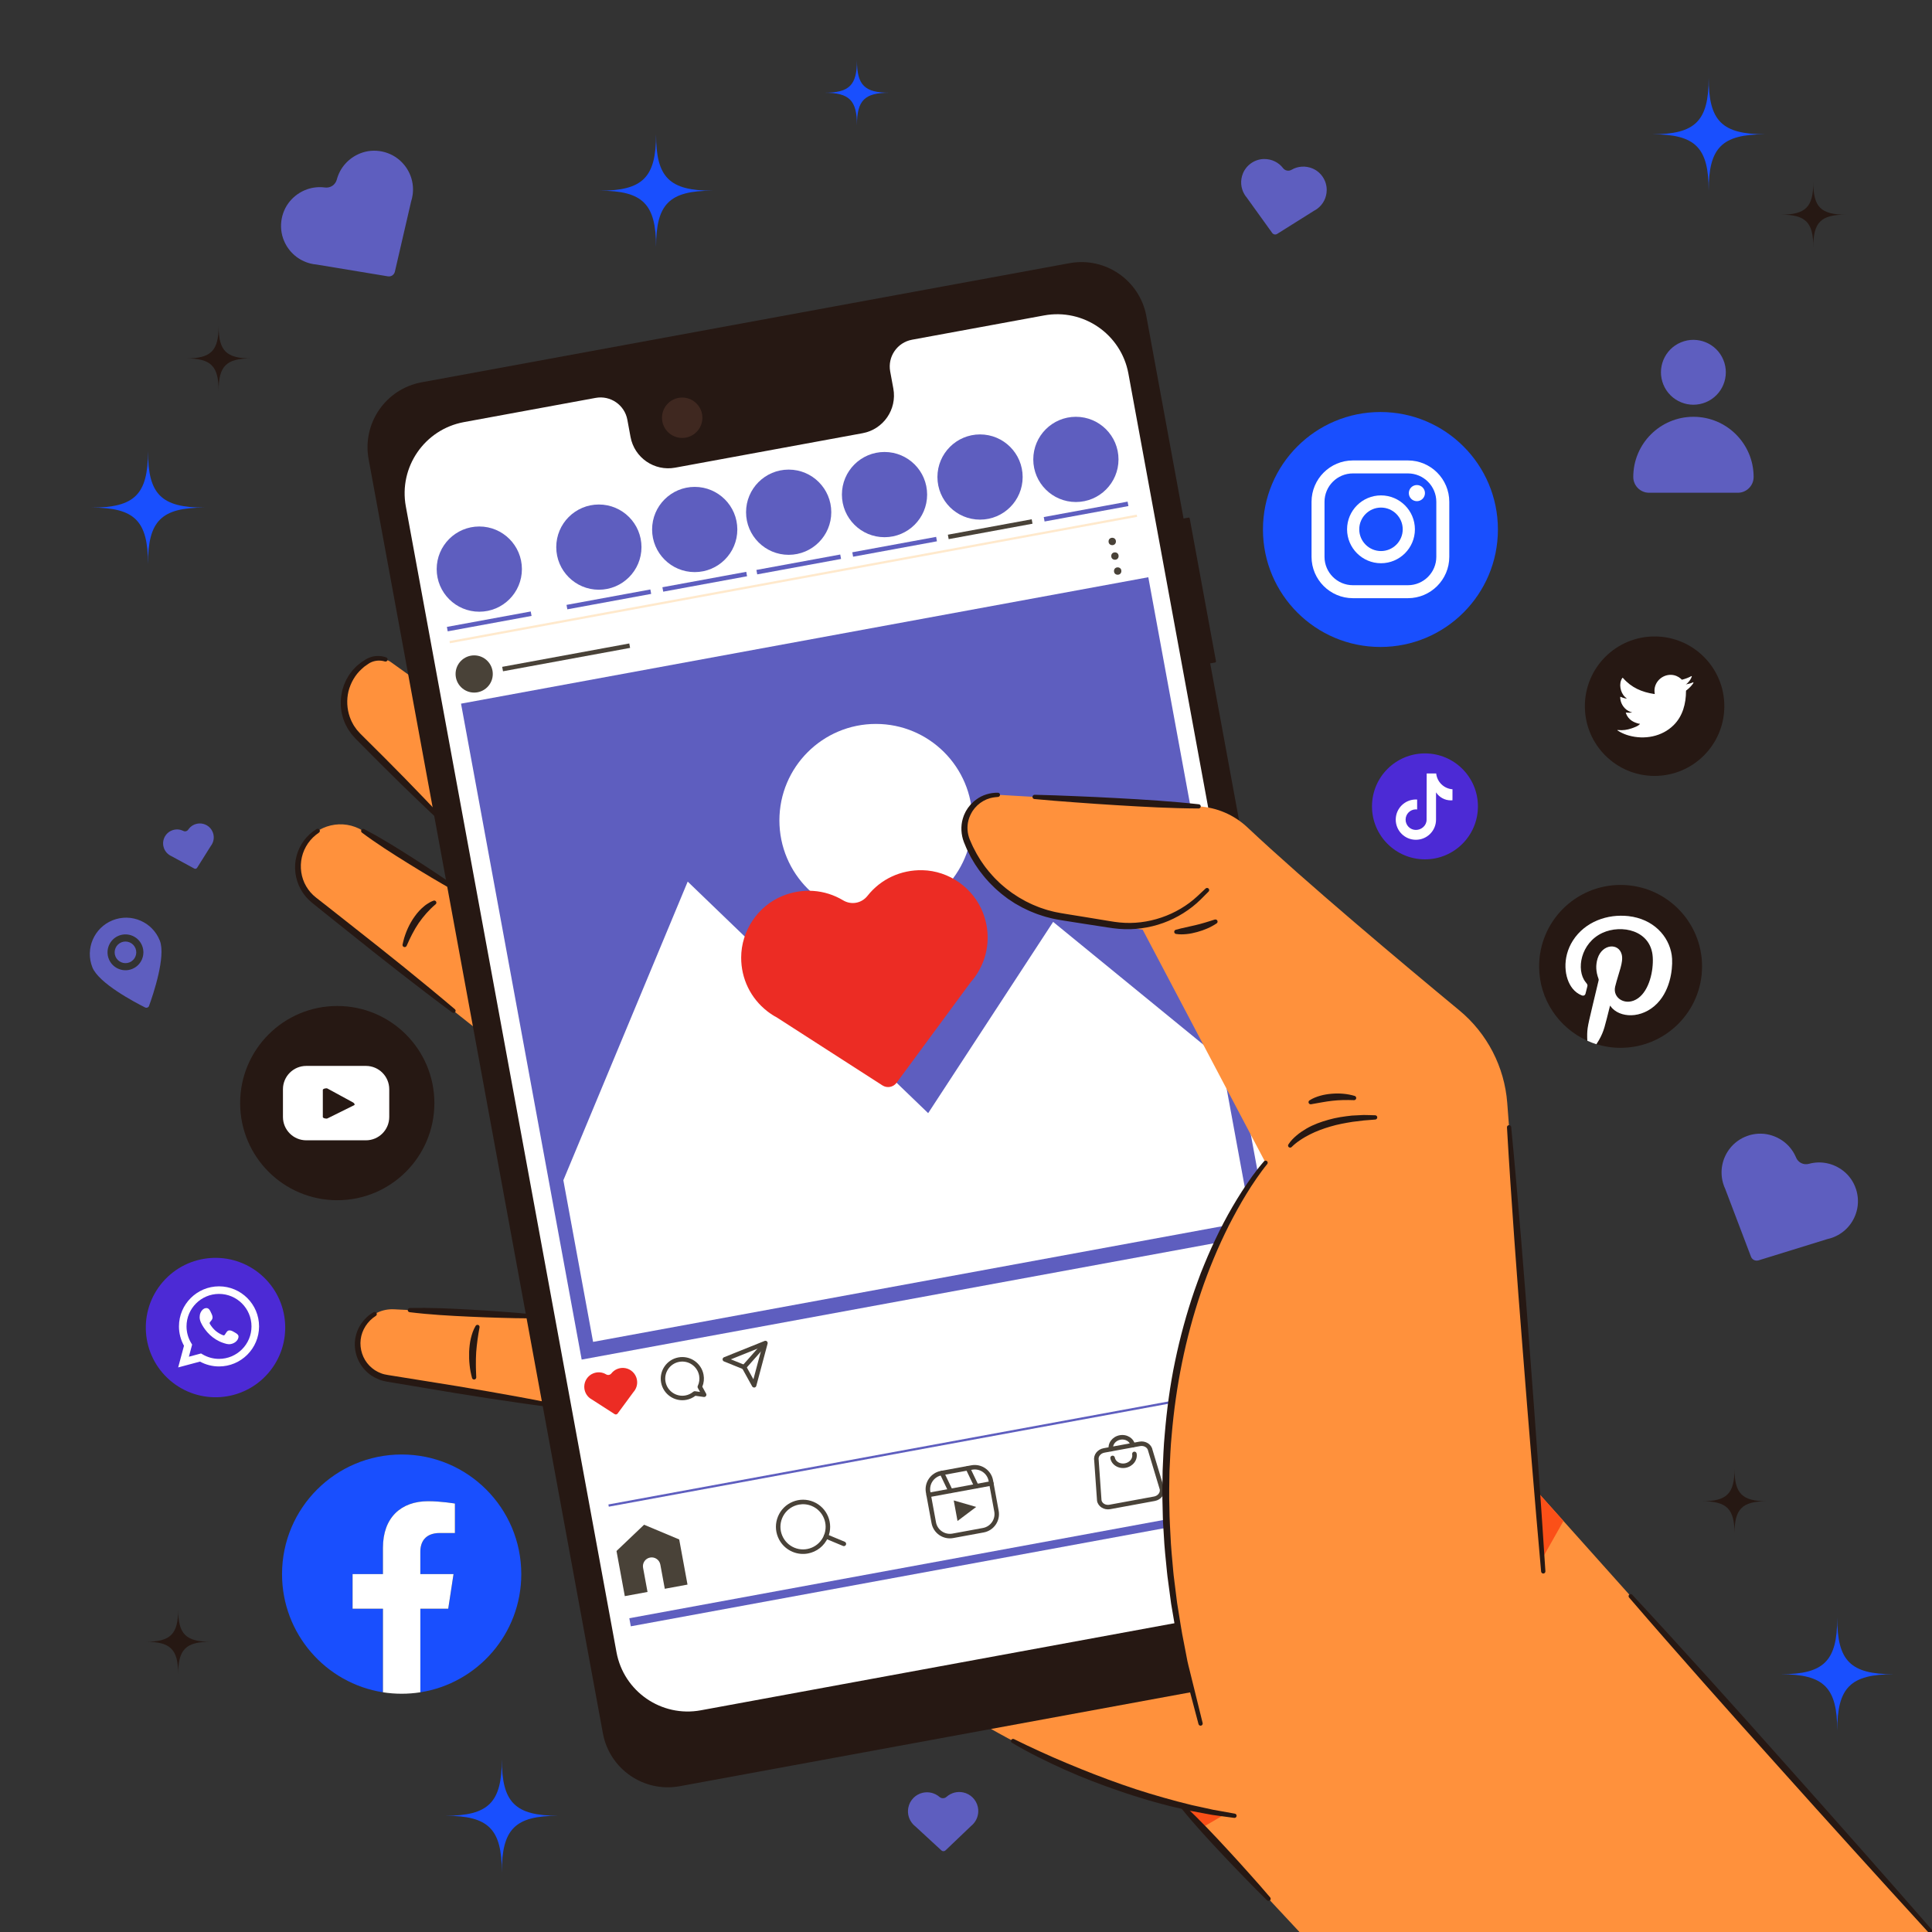 <?xml version="1.0" encoding="utf-8"?>
<!-- Generator: Adobe Illustrator 27.3.1, SVG Export Plug-In . SVG Version: 6.00 Build 0)  -->
<svg version="1.1" id="Layer_1" xmlns="http://www.w3.org/2000/svg" xmlns:xlink="http://www.w3.org/1999/xlink" x="0px" y="0px"
	 viewBox="0 0 1080 1080" style="enable-background:new 0 0 1080 1080;" xml:space="preserve">
<rect x="0" y="0" width="1080" height="1080" fill="#333333" stroke="none"/>
<style type="text/css">
	.st0{fill:#FF913C;}
	.st1{fill:#261813;}
	.st2{fill:#3F2820;}
	.st3{fill:#FFFFFF;}
	.st4{fill:#5E5EBF;}
	.st5{fill:#494238;}
	.st6{fill:#FFE9CC;}
	.st7{fill:#EC2C24;}
	.st8{fill:#FB5018;}
	.st9{fill:#194FFE;}
	.st10{fill:#4C2AD5;}
	.st11{fill-rule:evenodd;clip-rule:evenodd;fill:#FFFFFF;}
</style>
<path class="st0" d="M661.27,1010.11c0,0-175.33-37.91-255.88-193.09l-63.97-26.06L216.2,770.44c-7.44-1.22-13.5-6.64-15.55-13.9
	l0,0c-3.59-12.78,6.41-25.31,19.67-24.64l136.5,6.92l40.51,8.1c4.3,0.86,8.75-0.46,11.9-3.52l8.3-8.09
	c5.36-5.22,5.36-13.83,0.01-19.06L302.32,603.78L175.53,503.19c-9.44-7.49-11.78-20.86-5.45-31.11l0,0
	c6.94-11.23,21.7-14.66,32.87-7.63l134.91,84.84L200.08,411.5c-12.38-12.38-9.67-33.12,5.47-41.91l0,0
	c4.11-2.39,9.23-2.14,13.09,0.62L404.2,503.09l114.91,113.72l14.22-11.85l-154-208.49L282.6,279.8c-9.61-11.59-6.75-29,6.06-36.91
	l0,0c9.48-5.85,21.69-4.67,29.87,2.9l130.7,121.05L609.14,563.5l75.6,43.38l67.74,44.28L661.27,1010.11z"/>
<g>
	<path class="st1" d="M246.36,459.45c-7.7-7.12-15.24-14.41-22.75-21.72c-7.5-7.32-14.89-14.75-22.27-22.2l-2.77-2.81l-1.39-1.58
		l-0.69-0.79c-0.22-0.27-0.41-0.57-0.61-0.86l-1.2-1.73c-0.39-0.58-0.68-1.23-1.02-1.84c-0.72-1.21-1.17-2.55-1.68-3.86
		c-0.29-0.64-0.39-1.35-0.59-2.02c-0.16-0.68-0.4-1.35-0.48-2.05c-0.18-1.39-0.44-2.77-0.41-4.18c-0.15-2.8,0.29-5.59,0.95-8.29
		c0.43-1.33,0.78-2.68,1.4-3.93c0.3-0.63,0.54-1.29,0.88-1.89l1.05-1.8c0.33-0.62,0.76-1.16,1.18-1.72
		c0.42-0.55,0.82-1.12,1.27-1.65l1.45-1.5l0.73-0.74l0.8-0.66l1.61-1.31c0.56-0.41,1.16-0.75,1.73-1.13c0.6-0.36,1.12-0.76,1.8-1.08
		c0.66-0.32,1.33-0.61,2.03-0.82c2.79-0.88,5.84-0.78,8.54,0.22c0.62,0.23,0.93,0.92,0.7,1.54c-0.22,0.6-0.88,0.91-1.48,0.72
		c-2.26-0.71-4.71-0.64-6.9,0.13c-0.55,0.19-1.07,0.44-1.58,0.71c-0.5,0.25-1.02,0.67-1.52,1.01c-0.5,0.36-1.03,0.69-1.52,1.07
		l-1.39,1.23c-3.69,3.3-6.2,7.76-7.42,12.49c-1.15,4.76-0.88,9.84,0.73,14.42c0.46,1.13,0.85,2.28,1.48,3.33
		c0.3,0.53,0.55,1.09,0.89,1.59l1.05,1.49c0.18,0.25,0.34,0.51,0.53,0.74l0.61,0.68l1.22,1.36l2.77,2.77
		c7.45,7.38,14.88,14.77,22.2,22.27c7.31,7.51,14.6,15.04,21.72,22.75c0.44,0.48,0.41,1.22-0.07,1.66
		C247.5,459.87,246.81,459.86,246.36,459.45z"/>
</g>
<g>
	<path class="st1" d="M229.09,731.17c11.27-0.23,22.5,0.28,33.73,0.91c5.61,0.31,11.22,0.67,16.83,1.09
		c5.61,0.39,11.21,0.85,16.82,1.4c0.66,0.06,1.14,0.65,1.07,1.31c-0.06,0.62-0.59,1.08-1.19,1.08c-5.63-0.02-11.25-0.13-16.87-0.31
		c-5.62-0.15-11.24-0.36-16.86-0.62c-11.23-0.51-22.46-1.13-33.65-2.51c-0.65-0.08-1.11-0.67-1.03-1.31
		C228.02,731.62,228.52,731.18,229.09,731.17z"/>
</g>
<g>
	<path class="st1" d="M306.79,786.47c-11.54-1.47-23.03-3.18-34.53-4.92c-11.49-1.75-22.96-3.66-34.42-5.59l-17.2-2.88l-4.3-0.72
		c-1.48-0.27-3.1-0.63-4.56-1.23c-1.48-0.59-2.89-1.33-4.21-2.21c-1.31-0.9-2.51-1.94-3.59-3.1c-4.33-4.64-6.4-11.24-5.39-17.46
		c0.97-6.21,4.87-11.82,10.27-14.83c0.58-0.32,1.3-0.12,1.63,0.46c0.31,0.56,0.12,1.26-0.41,1.6c-4.62,2.91-7.83,7.88-8.46,13.2
		c-0.65,5.31,1.17,10.86,4.89,14.64c0.93,0.94,1.95,1.79,3.05,2.52c1.11,0.71,2.3,1.3,3.53,1.76c1.25,0.48,2.48,0.73,3.86,0.95
		l4.3,0.69l17.21,2.76c11.48,1.83,22.95,3.68,34.4,5.69c11.45,2.02,22.89,4.06,34.29,6.35c0.64,0.13,1.05,0.75,0.92,1.39
		C307.97,786.14,307.39,786.55,306.79,786.47z"/>
</g>
<g>
	<path class="st1" d="M203.58,463.46c9.05,4.74,17.7,10.11,26.28,15.58c8.59,5.47,17.1,11.06,25.44,16.92
		c0.54,0.38,0.67,1.13,0.29,1.67c-0.36,0.51-1.04,0.65-1.56,0.36c-8.9-4.98-17.62-10.23-26.27-15.6
		c-8.65-5.37-17.24-10.83-25.43-16.94c-0.52-0.39-0.63-1.13-0.24-1.65C202.44,463.32,203.08,463.19,203.58,463.46z"/>
</g>
<g>
	<path class="st1" d="M252.81,566c-9.72-7.18-19.29-14.56-28.84-21.96c-9.54-7.41-18.99-14.94-28.42-22.48l-14.16-11.31
		c-2.36-1.88-4.71-3.77-7.06-5.68c-2.52-2.05-4.65-4.59-6.21-7.43c-3.14-5.67-4.04-12.53-2.33-18.75
		c1.65-6.21,5.73-11.72,11.21-14.96c0.57-0.34,1.3-0.15,1.64,0.42c0.33,0.55,0.16,1.26-0.37,1.61c-2.39,1.59-4.46,3.62-6.09,5.95
		c-1.61,2.35-2.8,4.97-3.43,7.73c-1.28,5.5-0.44,11.45,2.4,16.29c1.4,2.42,3.27,4.56,5.47,6.28l7.13,5.58l14.23,11.22
		c9.49,7.47,18.97,14.96,28.36,22.56c9.38,7.62,18.73,15.26,27.94,23.09c0.5,0.42,0.56,1.16,0.13,1.66
		C254.01,566.29,253.31,566.36,252.81,566z"/>
</g>
<g>
	<path class="st1" d="M243.39,505.59c-1.7,1.43-3.43,3.13-4.97,4.86c-1.55,1.76-3.02,3.59-4.36,5.54c-1.32,1.96-2.54,4.01-3.63,6.14
		c-0.59,1.05-1.04,2.16-1.6,3.23c-0.49,1.1-0.97,2.22-1.5,3.32l-0.04,0.08c-0.29,0.6-1,0.85-1.6,0.56
		c-0.51-0.25-0.77-0.81-0.65-1.34c0.28-1.24,0.56-2.48,0.92-3.7c0.4-1.21,0.78-2.43,1.27-3.61c0.96-2.38,2.14-4.68,3.54-6.86
		c1.43-2.16,3.02-4.24,4.94-6.02c0.48-0.45,0.96-0.89,1.48-1.29l0.77-0.61l0.82-0.56c1.11-0.74,2.21-1.37,3.58-1.86
		c0.61-0.22,1.29,0.1,1.51,0.72c0.17,0.48,0.01,0.99-0.35,1.3L243.39,505.59z"/>
</g>
<g>
	<path class="st1" d="M268.05,742.1c-0.41,2.19-0.81,4.53-1.11,6.81c-0.3,2.29-0.58,4.59-0.74,6.91c-0.12,2.32-0.23,4.65-0.18,6.99
		c-0.04,1.17,0.07,2.34,0.07,3.52c0.05,1.18,0.12,2.35,0.14,3.55l0,0.07c0.01,0.66-0.52,1.21-1.18,1.22
		c-0.57,0.01-1.05-0.38-1.18-0.9c-0.3-1.19-0.61-2.38-0.83-3.59c-0.2-1.21-0.43-2.43-0.53-3.66c-0.28-2.45-0.33-4.93-0.26-7.41
		c0.13-2.48,0.37-4.96,0.95-7.39c0.59-2.44,1.33-4.79,2.69-7.06c0.34-0.56,1.06-0.74,1.62-0.41c0.44,0.26,0.64,0.76,0.55,1.23
		L268.05,742.1z"/>
</g>
<g>
	<g>
		<path class="st1" d="M742.15,931.91l-362.18,66.59c-20.04,3.68-39.28-9.58-42.96-29.62L206.06,256.67
			c-3.68-20.04,9.58-39.28,29.62-42.96l362.18-66.59c20.04-3.68,39.28,9.58,42.96,29.62l130.95,712.22
			C775.45,909,762.19,928.23,742.15,931.91z"/>
	</g>
	<circle class="st2" cx="381.35" cy="233.52" r="11.29"/>
	<g>
		<path class="st3" d="M583.64,176.33l-73.78,13.57c-8.29,1.52-13.77,9.47-12.24,17.76l1.76,9.55c2.14,11.65-5.56,22.82-17.21,24.96
			l-104.75,19.26c-11.65,2.14-22.82-5.56-24.96-17.21l-1.76-9.55c-1.52-8.29-9.47-13.77-17.76-12.24l-73.59,13.53
			c-21.99,4.04-36.54,25.14-32.49,47.13l117.76,640.49c4.04,21.99,25.14,36.54,47.13,32.49l324.3-59.63
			c21.99-4.04,36.54-25.14,32.49-47.13L630.78,208.82C626.73,186.83,605.63,172.28,583.64,176.33z"/>
	</g>
	<g>
		<g>
			<path class="st1" d="M673.07,370.88l-14.68-79.83c-0.06-0.32,0.15-0.63,0.47-0.69l5.51-1.01c0.32-0.06,0.63,0.15,0.69,0.47
				l14.68,79.83c0.06,0.32-0.15,0.63-0.47,0.69l-5.51,1.01C673.43,371.41,673.13,371.2,673.07,370.88z"/>
		</g>
	</g>
	<g>
		
			<rect x="287.99" y="354.85" transform="matrix(0.984 -0.181 0.181 0.984 -89.893 96.301)" class="st4" width="390.44" height="372.63"/>
	</g>
	<g>
		<polygon class="st3" points="314.92,659.76 384.43,492.82 518.85,622.26 588.71,515.34 682.68,592.14 699.3,682.5 331.54,750.12 
					"/>
	</g>
	<g>
		<circle class="st3" cx="489.63" cy="458.62" r="53.94"/>
	</g>
	<g>
		<g>
			<path class="st5" d="M360.05,852.33l-15.42,14.69l4.64,25.23l12.7-2.34l-2.49-13.52c-0.49-2.66,1.27-5.22,3.94-5.71
				c2.66-0.49,5.22,1.27,5.71,3.94l2.49,13.52l12.7-2.34l-4.64-25.23L360.05,852.33z"/>
		</g>
		<g>
			<path class="st5" d="M451.62,868.41c-2.79,0.51-5.74,0.25-8.55-0.92c-3.74-1.56-6.64-4.48-8.18-8.22
				c-1.54-3.74-1.53-7.86,0.03-11.6c1.56-3.73,4.48-6.64,8.22-8.18c3.74-1.54,7.86-1.53,11.6,0.03c7.71,3.22,11.37,12.11,8.15,19.82
				l0,0C460.84,864.25,456.49,867.51,451.62,868.41z M446.64,841.07c-0.86,0.16-1.72,0.41-2.55,0.75c-3.12,1.28-5.55,3.71-6.85,6.82
				c-2.68,6.43,0.37,13.84,6.8,16.52c6.43,2.68,13.84-0.37,16.52-6.8l0,0c2.68-6.43-0.37-13.84-6.8-16.52
				C451.48,840.89,449.02,840.64,446.64,841.07z"/>
		</g>
		<g>
			<path class="st5" d="M471.96,864.27c-0.23,0.04-0.48,0.02-0.71-0.08l-10.01-4.17c-0.64-0.27-0.95-1-0.68-1.65
				c0.27-0.64,1-0.95,1.65-0.68l10.01,4.17c0.64,0.27,0.95,1,0.68,1.65C472.72,863.92,472.36,864.19,471.96,864.27z"/>
		</g>
		<g>
			<g>
				<path class="st5" d="M549.91,856.64l-17.06,3.14c-5.64,1.04-11.08-2.71-12.12-8.35l-3.14-17.06
					c-1.04-5.64,2.71-11.08,8.35-12.12l17.06-3.14c5.64-1.04,11.08,2.71,12.12,8.35l3.14,17.06
					C559.31,850.16,555.56,855.6,549.91,856.64z M526.41,824.71c-4.28,0.79-7.12,4.91-6.33,9.19l3.14,17.06
					c0.79,4.28,4.91,7.12,9.19,6.33l17.06-3.14c4.28-0.79,7.12-4.91,6.33-9.19l-3.14-17.06c-0.79-4.28-4.91-7.12-9.19-6.33
					L526.41,824.71z"/>
			</g>
			<g>
				<path class="st5" d="M554.41,830.48l-35.06,6.45c-0.68,0.13-1.34-0.33-1.47-1.01c-0.13-0.68,0.33-1.34,1.01-1.47l35.06-6.45
					c0.68-0.13,1.34,0.33,1.47,1.01C555.54,829.7,555.09,830.35,554.41,830.48z"/>
			</g>
			<g>
				<path class="st5" d="M531.57,834.68c-0.55,0.1-1.11-0.17-1.36-0.69l-4.8-10.03c-0.3-0.63-0.04-1.38,0.59-1.68
					c0.63-0.3,1.38-0.04,1.68,0.59l4.8,10.03c0.3,0.63,0.04,1.38-0.59,1.68C531.79,834.62,531.68,834.66,531.57,834.68z"/>
			</g>
			<g>
				<path class="st5" d="M546.07,832.01c-0.55,0.1-1.11-0.17-1.36-0.69l-4.8-10.03c-0.3-0.63-0.04-1.38,0.59-1.68
					c0.63-0.3,1.38-0.04,1.68,0.59l4.8,10.03c0.3,0.63,0.04,1.38-0.59,1.68C546.28,831.96,546.18,831.99,546.07,832.01z"/>
			</g>
			<g>
				<polygon class="st5" points="535.26,850.24 533.14,838.75 545.7,842.38 				"/>
			</g>
		</g>
		<g>
			<g>
				<path class="st5" d="M645.54,839.05l-24.9,4.58c-3.48,0.64-6.79-1.42-7.37-4.59l-0.02-0.14l-1.59-22.51
					c-0.53-3.14,1.82-6.2,5.27-6.83l19.95-3.67c3.46-0.64,6.74,1.39,7.36,4.51l6.56,21.74
					C651.38,835.31,649.02,838.41,645.54,839.05z M615.75,838.65c0.36,1.77,2.34,2.89,4.43,2.5l24.9-4.58
					c2.09-0.38,3.54-2.13,3.25-3.91l-6.55-21.72c-0.33-1.8-2.32-2.95-4.44-2.57l-19.95,3.67c-2.12,0.39-3.57,2.17-3.24,3.98
					l0.02,0.14L615.75,838.65z M644.26,810.48l0.01,0L644.26,810.48z"/>
			</g>
			<g>
				<path class="st5" d="M633.46,809.09c-0.68,0.13-1.34-0.33-1.47-1.01c-0.42-2.31-2.95-3.78-5.63-3.29s-4.52,2.77-4.09,5.07
					c0.13,0.68-0.33,1.34-1.01,1.47c-0.68,0.13-1.34-0.33-1.47-1.01c-0.67-3.67,2.07-7.26,6.11-8.01c4.05-0.74,7.89,1.64,8.56,5.31
					C634.6,808.31,634.15,808.96,633.46,809.09z"/>
			</g>
			<g>
				<path class="st5" d="M629.26,820.51c-4.05,0.74-7.89-1.64-8.56-5.31c-0.13-0.68,0.33-1.34,1.01-1.47s1.34,0.33,1.47,1.01
					c0.42,2.3,2.95,3.78,5.63,3.29c2.68-0.49,4.52-2.77,4.09-5.07c-0.13-0.68,0.33-1.34,1.01-1.47c0.68-0.13,1.34,0.33,1.47,1.01
					C636.05,816.17,633.3,819.77,629.26,820.51z"/>
			</g>
		</g>
		<g>
			<path class="st5" d="M712.61,826.72c-10.35,1.9-20.31-4.97-22.22-15.32c-1.9-10.35,4.97-20.31,15.32-22.22
				c10.35-1.9,20.31,4.97,22.22,15.32C729.83,814.85,722.96,824.82,712.61,826.72z M706.16,791.66c-8.98,1.65-14.95,10.3-13.3,19.29
				c1.65,8.98,10.3,14.95,19.29,13.3s14.95-10.3,13.3-19.29S715.15,790.01,706.16,791.66z"/>
		</g>
	</g>
	<g>
		
			<rect x="348.67" y="868.9" transform="matrix(0.984 -0.181 0.181 0.984 -148.57 112.714)" class="st4" width="390.44" height="4.59"/>
	</g>
	<g>
		
			<rect x="336.69" y="805.36" transform="matrix(0.984 -0.181 0.181 0.984 -136.978 109.471)" class="st4" width="390.44" height="1.26"/>
	</g>
	<g>
		
			<rect x="247.98" y="322.92" transform="matrix(0.984 -0.181 0.181 0.984 -51.2 85.478)" class="st6" width="390.44" height="1.26"/>
	</g>
	<g>
		<circle class="st5" cx="265.07" cy="376.76" r="10.4"/>
	</g>
	<g>
		
			<rect x="280.16" y="366.09" transform="matrix(0.984 -0.181 0.181 0.984 -61.214 63.245)" class="st5" width="72.2" height="2.52"/>
	</g>
	<g>
		<g>
			<circle class="st4" cx="267.93" cy="318.13" r="23.82"/>
		</g>
		<g>
			
				<rect x="249.47" y="345.99" transform="matrix(0.984 -0.181 0.181 0.984 -58.287 55.142)" class="st4" width="47.63" height="2.52"/>
		</g>
	</g>
	<g>
		<g>
			<circle class="st4" cx="334.77" cy="305.84" r="23.82"/>
		</g>
		<g>
			
				<rect x="316.31" y="333.7" transform="matrix(0.984 -0.181 0.181 0.984 -54.963 67.027)" class="st4" width="47.63" height="2.52"/>
		</g>
	</g>
	<g>
		<g>
			<circle class="st4" cx="388.35" cy="295.99" r="23.82"/>
		</g>
		<g>
			
				<rect x="369.89" y="323.85" transform="matrix(0.984 -0.181 0.181 0.984 -52.298 76.553)" class="st4" width="47.63" height="2.52"/>
		</g>
	</g>
	<g>
		<g>
			<circle class="st4" cx="440.87" cy="286.33" r="23.82"/>
		</g>
		<g>
			
				<rect x="422.41" y="314.19" transform="matrix(0.984 -0.181 0.181 0.984 -49.687 85.891)" class="st4" width="47.63" height="2.52"/>
		</g>
	</g>
	<g>
		<g>
			<circle class="st4" cx="494.45" cy="276.48" r="23.82"/>
		</g>
		<g>
			
				<rect x="475.99" y="304.34" transform="matrix(0.984 -0.181 0.181 0.984 -47.022 95.417)" class="st4" width="47.63" height="2.52"/>
		</g>
	</g>
	<g>
		<g>
			<circle class="st4" cx="547.85" cy="266.66" r="23.82"/>
		</g>
		<g>
			
				<rect x="529.39" y="294.52" transform="matrix(0.984 -0.181 0.181 0.984 -44.366 104.912)" class="st5" width="47.63" height="2.52"/>
		</g>
	</g>
	<g>
		<g>
			<circle class="st4" cx="601.43" cy="256.81" r="23.82"/>
		</g>
		<g>
			
				<rect x="582.97" y="284.67" transform="matrix(0.984 -0.181 0.181 0.984 -41.701 114.439)" class="st4" width="47.63" height="2.52"/>
		</g>
	</g>
	<g>
		<path class="st7" d="M344.47,790.67c-0.3,0.06-0.63,0-0.91-0.18l-12.7-8.17c-0.33-0.17-0.73-0.43-1.12-0.72
			c-2-1.56-3.14-3.9-3.13-6.44c0-3.22,2-6.2,4.97-7.41c2.41-0.98,5.06-0.79,7.25,0.53c0.99,0.6,2.23,0.36,2.94-0.54
			c1.59-2.01,4-3.13,6.59-3.07c3.21,0.07,6.13,2.14,7.28,5.15l0,0c0.9,2.37,0.68,4.96-0.63,7.12c-0.26,0.43-0.55,0.82-0.87,1.18
			l-8.89,12.07C345.06,790.44,344.77,790.61,344.47,790.67z"/>
	</g>
	<g>
		<path class="st7" d="M497.52,607.58c-1.42,0.26-2.93,0-4.23-0.83l-59.17-38.07c-1.52-0.77-3.42-2-5.2-3.38
			c-9.31-7.26-14.61-18.17-14.6-29.99c0.01-15.01,9.32-28.87,23.16-34.49c11.25-4.56,23.55-3.67,33.79,2.45
			c4.61,2.77,10.36,1.7,13.68-2.51c7.4-9.37,18.61-14.57,30.7-14.31c14.94,0.33,28.57,9.97,33.92,24l0,0
			c4.21,11.04,3.15,23.12-2.93,33.15c-1.23,2.01-2.57,3.83-4.03,5.48l-41.43,56.22C500.26,606.54,498.94,607.32,497.52,607.58z"/>
	</g>
	<g>
		<path class="st5" d="M393.85,780.91c-0.13,0.02-0.27,0.03-0.4,0.01l-4.71-0.66c-1.51,1.15-3.27,1.94-5.13,2.28
			c-6.54,1.2-12.85-3.14-14.05-9.69c-1.2-6.54,3.14-12.85,9.68-14.05c6.54-1.2,12.85,3.14,14.05,9.68c0.42,2.27,0.18,4.57-0.69,6.71
			l2.13,3.87c0.23,0.42,0.2,0.93-0.07,1.32C394.47,780.67,394.18,780.86,393.85,780.91z M379.69,761.28
			c-5.18,0.95-8.62,5.94-7.66,11.12c0.95,5.18,5.94,8.62,11.12,7.67c1.62-0.3,3.15-1.02,4.42-2.09c0.27-0.23,0.63-0.34,0.99-0.28
			l2.76,0.39l-1.22-2.21c-0.19-0.35-0.21-0.78-0.04-1.14c0.86-1.82,1.12-3.82,0.76-5.78C389.86,763.77,384.87,760.33,379.69,761.28z
			"/>
	</g>
	<g>
		<g>
			<path class="st5" d="M421.79,775.62c-0.02,0-0.05,0.01-0.07,0.01c-0.51,0.06-1.01-0.19-1.26-0.64l-5.4-9.76l-10.34-4.18
				c-0.48-0.19-0.79-0.65-0.79-1.17c0-0.51,0.31-0.97,0.79-1.17l22.69-9.12c0.44-0.18,0.95-0.09,1.3,0.23
				c0.36,0.32,0.5,0.81,0.38,1.27l-6.31,23.62C422.66,775.18,422.27,775.53,421.79,775.62z M408.56,759.88l7.86,3.18
				c0.27,0.11,0.49,0.3,0.63,0.56l4.11,7.42l4.86-18.18L408.56,759.88z"/>
		</g>
		<g>
			<path class="st5" d="M416.11,765.54c-0.37,0.07-0.76-0.03-1.06-0.3c-0.52-0.46-0.57-1.26-0.11-1.78l11.05-12.47
				c0.46-0.52,1.26-0.57,1.78-0.11s0.57,1.26,0.11,1.78l-11.05,12.47C416.63,765.36,416.38,765.49,416.11,765.54z"/>
		</g>
	</g>
	<g>
		<g>
			<circle class="st5" cx="621.75" cy="302.68" r="2.06"/>
		</g>
		<g>
			<circle class="st5" cx="623.25" cy="310.84" r="2.06"/>
		</g>
		<g>
			<circle class="st5" cx="624.79" cy="319.22" r="2.06"/>
		</g>
	</g>
</g>
<path class="st0" d="M859.1,833.6l-16.54-217.03c-1.54-20.19-11.2-38.88-26.8-51.78c-31.44-26.01-85.92-71.67-118.43-102.27
	c-7.42-6.99-17.04-11.15-27.22-11.74l-111.16-6.42c-13.65-0.79-23.53,12.82-18.55,25.55v0c8.82,22.6,28.97,38.81,52.93,42.59
	l45.42,7.17l68.71,130.31c0,0-85.29,95.95-45.02,279.57l4.15,16.25l-5.33,64.3l65.15,69.89h353.02L859.1,833.6z"/>
<polygon class="st8" points="684.71,1014.24 672,1021.62 661.27,1010.11 "/>
<polygon class="st8" points="859.1,833.6 862.15,871.19 873.98,850.24 "/>
<g>
	<path class="st1" d="M557.86,445.5c-1.9,0.14-3.8,0.37-5.56,1.08c-0.91,0.25-1.72,0.76-2.58,1.15c-0.41,0.23-0.79,0.51-1.19,0.76
		c-0.4,0.25-0.79,0.51-1.13,0.83l-1.08,0.9l-0.96,1.02c-0.16,0.17-0.33,0.33-0.48,0.51l-0.42,0.56c-0.27,0.38-0.57,0.74-0.83,1.13
		c-0.97,1.59-1.79,3.28-2.25,5.08c-0.96,3.59-0.65,7.43,0.75,10.87c0.83,1.8,1.53,3.66,2.51,5.38c0.47,0.87,0.9,1.76,1.38,2.62
		l1.53,2.54c0.48,0.86,1.07,1.66,1.63,2.47c0.58,0.8,1.1,1.65,1.72,2.42c1.23,1.54,2.43,3.12,3.79,4.55
		c1.29,1.5,2.74,2.84,4.15,4.22c0.71,0.69,1.49,1.29,2.23,1.94c0.75,0.64,1.49,1.29,2.3,1.86l2.37,1.77l2.47,1.63l1.24,0.81
		l1.29,0.73c0.86,0.48,1.71,0.99,2.58,1.46c1.78,0.84,3.52,1.8,5.37,2.49c0.92,0.36,1.82,0.78,2.75,1.1l2.81,0.94
		c0.93,0.34,1.9,0.55,2.85,0.81c0.96,0.23,1.9,0.55,2.88,0.71c1.94,0.38,3.86,0.77,5.9,1.07l12.04,1.95l12.04,1.98
		c2.03,0.35,3.95,0.63,5.91,0.83c0.98,0.07,1.96,0.17,2.95,0.21l2.96,0.05c7.89-0.09,15.75-1.92,22.94-5.21
		c3.6-1.65,7.03-3.68,10.21-6.05l2.33-1.85c0.76-0.64,1.49-1.32,2.23-1.97c1.48-1.35,2.96-2.78,4.44-4.16l0.01-0.01
		c0.48-0.45,1.24-0.43,1.69,0.06c0.44,0.47,0.43,1.21-0.03,1.66c-1.44,1.44-2.84,2.89-4.32,4.33c-0.76,0.71-1.5,1.45-2.28,2.13
		l-2.39,2c-3.28,2.57-6.83,4.8-10.58,6.63c-7.49,3.69-15.82,5.68-24.19,5.93l-3.14-0.01c-1.05-0.02-2.09-0.12-3.14-0.17
		c-2.08-0.18-4.2-0.46-6.18-0.77l-12.06-1.86l-12.05-1.89c-1.99-0.28-4.06-0.69-6.11-1.08c-1.03-0.17-2.03-0.5-3.05-0.74
		c-1.01-0.27-2.04-0.49-3.02-0.85l-2.98-0.98c-0.99-0.33-1.95-0.77-2.92-1.14c-1.96-0.73-3.81-1.72-5.7-2.61
		c-0.92-0.49-1.83-1.02-2.74-1.53l-1.37-0.77l-1.32-0.86c-0.87-0.58-1.76-1.13-2.62-1.73l-2.5-1.9c-0.85-0.61-1.64-1.3-2.42-1.99
		c-0.78-0.69-1.6-1.35-2.35-2.08c-1.49-1.47-3.01-2.9-4.36-4.5c-1.43-1.52-2.69-3.2-3.98-4.85c-0.65-0.82-1.2-1.71-1.8-2.57
		c-0.59-0.86-1.2-1.72-1.7-2.63l-1.59-2.7c-0.51-0.91-0.95-1.86-1.42-2.79c-0.98-1.84-1.68-3.82-2.51-5.73
		c-1.57-4.12-1.85-8.82-0.59-13.06l0.52-1.57c0.17-0.53,0.45-1.01,0.67-1.51c0.42-1.02,1.07-1.93,1.64-2.86
		c0.32-0.45,0.68-0.86,1.02-1.3l0.52-0.64c0.18-0.2,0.39-0.39,0.58-0.58l1.18-1.15l1.3-1.01c3.49-2.67,7.92-3.94,12.22-3.88
		c0.65,0.01,1.17,0.54,1.16,1.19c-0.01,0.61-0.48,1.11-1.08,1.16L557.86,445.5z"/>
</g>
<g>
	<path class="st1" d="M670.05,451.95c-15.35-0.08-30.65-0.91-45.95-1.85c-7.65-0.47-15.3-0.98-22.94-1.56
		c-7.65-0.55-15.29-1.16-22.92-1.87c-0.66-0.06-1.14-0.64-1.08-1.3c0.06-0.63,0.6-1.1,1.22-1.09c7.67,0.18,15.33,0.44,22.98,0.78
		c7.66,0.3,15.31,0.67,22.97,1.09c15.31,0.82,30.61,1.76,45.86,3.45c0.65,0.07,1.11,0.65,1.04,1.3
		C671.16,451.5,670.64,451.95,670.05,451.95z"/>
</g>
<g>
	<path class="st1" d="M708.35,650.76c-2.11,2.55-4.1,5.32-6.02,8.09c-1.93,2.77-3.76,5.62-5.53,8.5
		c-3.54,5.77-6.79,11.72-9.88,17.74c-6.08,12.1-11.28,24.64-15.62,37.48c-8.69,25.67-14.01,52.44-16.31,79.44
		c-0.68,6.75-0.9,13.53-1.24,20.3c-0.09,6.78-0.3,13.56-0.05,20.34c0.04,6.79,0.51,13.56,0.85,20.33c0.18,3.39,0.57,6.76,0.84,10.14
		c0.32,3.38,0.54,6.77,1.02,10.13l1.26,10.11l0.32,2.53l0.4,2.51l0.81,5.03c0.56,3.35,1.04,6.72,1.66,10.05l1.93,9.99l0.96,5
		c0.33,1.66,0.79,3.31,1.19,4.96l2.45,9.92l4.89,19.84c0.16,0.64-0.23,1.29-0.87,1.45c-0.63,0.16-1.28-0.23-1.44-0.86L664.74,944
		l-2.61-9.89c-0.42-1.65-0.91-3.29-1.27-4.96l-1.05-5.02l-2.11-10.05c-0.66-3.36-1.17-6.74-1.76-10.11l-0.86-5.06l-0.43-2.53
		l-0.34-2.54l-1.36-10.17c-0.51-3.38-0.76-6.8-1.12-10.2c-0.31-3.41-0.73-6.81-0.94-10.22L650.26,853
		c-0.26-3.41-0.24-6.84-0.35-10.26c-0.27-6.84-0.07-13.69,0-20.54c0.32-6.84,0.53-13.69,1.19-20.51
		c1.16-13.65,2.94-27.27,5.76-40.69c2.8-13.42,6.4-26.68,10.86-39.65c1.12-3.24,2.33-6.45,3.52-9.67c1.31-3.17,2.54-6.37,3.92-9.51
		c1.39-3.14,2.74-6.29,4.25-9.37c1.44-3.11,3.02-6.16,4.58-9.21c3.19-6.07,6.63-12.01,10.36-17.78c3.75-5.76,7.66-11.37,12.24-16.62
		c0.43-0.49,1.17-0.54,1.66-0.11c0.48,0.42,0.54,1.15,0.13,1.64L708.35,650.76z"/>
</g>
<g>
	<path class="st1" d="M566.85,972.18c4.85,2.42,9.81,4.73,14.76,7c2.47,1.14,4.98,2.22,7.46,3.34l7.52,3.21
		c10.05,4.22,20.2,8.17,30.48,11.78c10.27,3.64,20.71,6.74,31.23,9.54l7.92,2.01l7.98,1.74l3.99,0.88l4.02,0.71l8.04,1.45l0.05,0.01
		c0.65,0.12,1.08,0.74,0.96,1.39c-0.11,0.63-0.71,1.06-1.33,0.97l-8.17-1.1l-4.09-0.57l-4.06-0.74c-2.71-0.49-5.41-0.98-8.11-1.52
		l-8.04-1.85c-1.34-0.32-2.69-0.59-4.02-0.95l-3.99-1.06c-2.65-0.72-5.33-1.38-7.95-2.19l-7.88-2.43c-2.63-0.79-5.22-1.74-7.83-2.6
		c-10.41-3.55-20.68-7.49-30.71-11.98c-10.03-4.51-19.88-9.36-29.38-14.98c-0.56-0.33-0.74-1.05-0.41-1.61
		c0.32-0.53,0.99-0.73,1.53-0.46L566.85,972.18z"/>
</g>
<g>
	<path class="st1" d="M844.77,630.04c2,20.66,3.78,41.34,5.49,62.02l2.48,31.03l2.35,31.04c1.55,20.7,3.13,41.39,4.57,62.09
		c1.49,20.7,2.91,41.41,4.23,62.12c0.04,0.66-0.46,1.23-1.12,1.27c-0.65,0.04-1.21-0.44-1.27-1.09
		c-1.86-20.67-3.62-41.35-5.32-62.03c-1.75-20.68-3.36-41.37-4.99-62.06l-2.42-31.04l-2.29-31.05c-1.47-20.7-2.88-41.41-4.07-62.13
		c-0.04-0.65,0.46-1.21,1.11-1.24C844.16,628.94,844.71,629.41,844.77,630.04z"/>
</g>
<g>
	<path class="st1" d="M720.22,639.75c1.33-2.06,2.89-3.61,4.63-5.07c1.71-1.47,3.6-2.69,5.52-3.83c3.88-2.24,8.1-3.75,12.35-4.92
		c4.25-1.23,8.62-1.83,12.97-2.31c2.18-0.15,4.37-0.26,6.54-0.33c2.18,0.05,4.36,0.06,6.53,0.16c0.66,0.03,1.17,0.59,1.14,1.24
		c-0.03,0.6-0.49,1.08-1.08,1.14l-0.07,0.01c-2.13,0.21-4.25,0.34-6.36,0.5l-6.3,0.77c-4.16,0.68-8.31,1.4-12.31,2.61
		c-4.01,1.15-7.92,2.61-11.61,4.46l-2.72,1.48c-0.86,0.55-1.78,1.04-2.61,1.64c-1.69,1.12-3.38,2.45-4.7,3.78l-0.11,0.11
		c-0.46,0.46-1.2,0.46-1.66,0.01C719.98,640.82,719.93,640.2,720.22,639.75z"/>
</g>
<g>
	<path class="st1" d="M657.32,519.74c1.79-0.52,3.65-0.92,5.47-1.34c1.82-0.42,3.65-0.78,5.46-1.23c1.81-0.43,3.61-0.91,5.4-1.45
		c1.81-0.5,3.56-1.13,5.38-1.68l0.05-0.01c0.64-0.19,1.31,0.16,1.5,0.8c0.16,0.52-0.05,1.06-0.48,1.35
		c-3.31,2.22-7.03,3.78-10.86,4.82c-1.92,0.52-3.86,0.96-5.84,1.15c-1.98,0.2-3.95,0.26-6-0.06c-0.65-0.1-1.1-0.72-0.99-1.37
		c0.08-0.47,0.42-0.84,0.85-0.96L657.32,519.74z"/>
</g>
<g>
	<path class="st1" d="M732.01,615.12c1.92-1.24,3.92-2,6.02-2.6c2.09-0.6,4.24-0.93,6.4-1.11c4.31-0.37,8.72-0.02,12.85,1.22
		c0.64,0.19,1,0.86,0.81,1.5c-0.16,0.53-0.64,0.87-1.17,0.86l-0.05,0c-2.05-0.03-4.06-0.14-6.07-0.05c-2.01,0.03-4,0.19-5.99,0.4
		c-1.99,0.2-3.96,0.56-5.93,0.88l-5.92,1.05l-0.09,0.02c-0.65,0.12-1.27-0.32-1.38-0.96C731.4,615.84,731.63,615.37,732.01,615.12z"
		/>
</g>
<g>
	<path class="st1" d="M912.42,891.46c14.29,15.37,28.43,30.9,42.5,46.46l21.06,23.41l20.96,23.49
		c13.96,15.67,27.94,31.33,41.82,47.08c13.93,15.7,27.74,31.51,41.57,47.3c0.43,0.5,0.38,1.25-0.11,1.69
		c-0.49,0.43-1.23,0.39-1.67-0.09c-14.15-15.5-28.33-30.98-42.38-46.58c-14.11-15.54-28.11-31.18-42.13-46.8l-21.01-23.45
		l-20.92-23.53c-13.9-15.73-27.76-31.5-41.44-47.41c-0.42-0.49-0.37-1.24,0.12-1.66C911.27,890.96,911.99,891,912.42,891.46z"/>
</g>
<g>
	<path class="st1" d="M662.13,1009.3c8.57,8.01,16.6,16.54,24.53,25.14c3.97,4.3,7.91,8.63,11.8,13.01
		c3.92,4.35,7.78,8.75,11.58,13.22c0.43,0.5,0.37,1.26-0.14,1.69c-0.47,0.4-1.18,0.37-1.61-0.06c-4.19-4.1-8.3-8.26-12.37-12.47
		c-4.09-4.19-8.14-8.42-12.15-12.68c-8.03-8.52-15.97-17.12-23.36-26.23c-0.41-0.51-0.33-1.25,0.17-1.66
		C661.04,1008.87,661.7,1008.91,662.13,1009.3z"/>
</g>
<path class="st0" d="M707.47,649.98"/>
<g>
	<circle class="st1" cx="924.93" cy="394.76" r="38.98"/>
	<path class="st3" d="M946.47,381.41c-1.35,0.61-2.84,0.98-4.3,1.23c0.69-0.12,1.71-1.37,2.11-1.87c0.62-0.77,1.14-1.65,1.43-2.6
		c0.04-0.07,0.06-0.17-0.01-0.22c-0.09-0.04-0.15-0.02-0.23,0.02c-1.63,0.87-3.31,1.5-5.1,1.95c-0.15,0.04-0.26,0-0.35-0.09
		c-0.15-0.17-0.29-0.33-0.45-0.46c-0.75-0.64-1.56-1.14-2.47-1.51c-1.19-0.49-2.5-0.69-3.79-0.61c-1.25,0.08-2.48,0.43-3.59,1.01
		c-1.11,0.58-2.11,1.39-2.9,2.37c-0.82,1.01-1.42,2.2-1.73,3.47c-0.3,1.22-0.27,2.43-0.09,3.66c0.03,0.2,0.01,0.23-0.18,0.2
		c-7-1.04-12.8-3.55-17.51-8.91c-0.2-0.23-0.32-0.23-0.48,0.02c-2.06,3.09-1.06,8.05,1.51,10.49c0.34,0.33,0.7,0.65,1.08,0.95
		c-0.14,0.03-1.85-0.16-3.38-0.95c-0.2-0.13-0.31-0.06-0.33,0.18c-0.02,0.33,0.01,0.64,0.06,1c0.4,3.13,2.56,6.03,5.54,7.16
		c0.35,0.15,0.74,0.28,1.12,0.34c-0.68,0.15-1.37,0.25-3.31,0.1c-0.24-0.05-0.33,0.07-0.24,0.31c1.46,3.98,4.61,5.16,6.96,5.83
		c0.32,0.06,0.63,0.06,0.95,0.13c-0.02,0.03-0.04,0.03-0.06,0.06c-0.78,1.19-3.49,2.08-4.76,2.52c-2.3,0.8-4.8,1.16-7.22,0.92
		c-0.39-0.06-0.47-0.05-0.58,0c-0.11,0.07-0.01,0.16,0.11,0.26c0.49,0.33,0.99,0.61,1.5,0.89c1.54,0.82,3.15,1.47,4.83,1.93
		c8.68,2.4,18.45,0.64,24.97-5.84c5.12-5.08,6.91-12.09,6.91-19.11c0-0.27,0.32-0.43,0.52-0.57c1.33-1,2.4-2.2,3.4-3.53
		c0.22-0.3,0.22-0.57,0.22-0.68c0-0.02,0-0.04,0-0.04C946.64,381.3,946.64,381.33,946.47,381.41z"/>
</g>
<g>
	<circle class="st9" cx="771.67" cy="295.99" r="65.67"/>
	<g>
		<g>
			<path class="st3" d="M792.05,271.14c-2.49,0-4.51,2.02-4.51,4.51c0,2.49,2.02,4.51,4.51,4.51c2.49,0,4.51-2.02,4.51-4.51
				C796.56,273.17,794.54,271.14,792.05,271.14z"/>
			<path class="st3" d="M771.98,276.93c-10.46,0-18.96,8.51-18.96,18.96c0,10.45,8.51,18.96,18.96,18.96
				c10.46,0,18.96-8.51,18.96-18.96C790.94,285.44,782.44,276.93,771.98,276.93z M771.98,308.04c-6.7,0-12.15-5.45-12.15-12.15
				c0-6.7,5.45-12.15,12.15-12.15c6.7,0,12.15,5.45,12.15,12.15C784.13,302.59,778.68,308.04,771.98,308.04z"/>
			<path class="st3" d="M787.03,334.39h-30.74c-12.75,0-23.13-10.38-23.13-23.13v-30.74c0-12.75,10.37-23.13,23.13-23.13h30.74
				c12.75,0,23.13,10.37,23.13,23.13v30.74C810.16,324.02,799.79,334.39,787.03,334.39z M756.29,264.64
				c-8.76,0-15.88,7.12-15.88,15.88v30.74c0,8.76,7.12,15.88,15.88,15.88h30.74c8.76,0,15.88-7.13,15.88-15.88v-30.74
				c0-8.76-7.13-15.88-15.88-15.88H756.29z"/>
		</g>
	</g>
</g>
<g>
	<g>
		<path class="st9" d="M291.4,879.94c0-36.93-29.94-66.87-66.87-66.87c-36.93,0-66.87,29.94-66.87,66.87
			c0,33.38,24.45,61.04,56.42,66.06v-46.73H197.1v-19.33h16.98v-14.73c0-16.76,9.98-26.02,25.26-26.02c7.32,0,14.97,1.31,14.97,1.31
			v16.46h-8.43c-8.31,0-10.9,5.15-10.9,10.44v12.54h18.55l-2.96,19.33h-15.58V946C266.94,940.99,291.4,913.32,291.4,879.94z"/>
		<path class="st3" d="M250.56,899.27l2.96-19.33h-18.55V867.4c0-5.29,2.59-10.44,10.9-10.44h8.43V840.5c0,0-7.65-1.31-14.97-1.31
			c-15.27,0-25.26,9.26-25.26,26.02v14.73H197.1v19.33h16.98V946c3.4,0.53,6.89,0.81,10.45,0.81c3.55,0,7.04-0.28,10.45-0.81v-46.73
			H250.56z"/>
	</g>
</g>
<g>
	<circle class="st10" cx="796.56" cy="450.77" r="29.61"/>
	<path class="st3" d="M811.94,447.36c-0.3,0.03-0.61,0.04-0.91,0.05c-3.34,0-6.45-1.68-8.28-4.47v15.24
		c0,6.22-5.04,11.26-11.26,11.26c-6.22,0-11.26-5.04-11.26-11.26c0-6.22,5.04-11.26,11.26-11.26l0,0c0.24,0,0.47,0.02,0.7,0.04v5.55
		c-0.23-0.03-0.46-0.07-0.7-0.07c-3.17,0-5.75,2.57-5.75,5.75c0,3.17,2.57,5.75,5.75,5.75c3.17,0,5.98-2.5,5.98-5.68l0.06-25.88
		h5.31c0.5,4.76,4.34,8.48,9.11,8.83L811.94,447.36"/>
</g>
<g>
	<path class="st1" d="M905.92,494.68c-25.15,0-45.54,20.39-45.54,45.54c0,18.52,11.08,34.43,26.96,41.55
		c-0.05-1.28-0.11-2.56-0.07-3.84c0.15-4.43,0.69-5.95,6.4-29.96c0.08-0.37-0.01-0.67-0.13-1c-1.37-3.69-1.64-7.43-0.44-11.22
		c2.58-8.19,11.87-8.82,13.49-2.06c1,4.18-1.65,9.65-3.68,17.73c-1.68,6.67,6.17,11.41,12.88,6.54c6.19-4.49,8.59-15.25,8.13-22.88
		c-0.9-15.21-17.57-18.49-28.15-13.6c-12.13,5.61-14.88,20.64-9.41,27.51c0.7,0.87,1.23,1.41,1,2.29c-0.35,1.38-0.66,2.76-1.04,4.13
		c-0.28,1.02-1.14,1.39-2.16,0.97c-2.02-0.82-3.7-2.1-5.07-3.79c-4.65-5.76-5.98-17.15,0.17-26.79c6.81-10.68,19.48-15,31.05-13.69
		c13.82,1.57,22.55,11.01,24.19,21.72c0.75,4.88,0.21,16.91-6.64,25.41c-7.88,9.77-20.65,10.42-26.54,4.42
		c-0.46-0.46-0.82-1-1.26-1.55c-0.07,0.22-0.12,0.41-0.17,0.59c-2.83,11.08-3.14,13.54-6.05,18.69c-0.45,0.79-0.94,1.55-1.43,2.31
		c4.27,1.33,8.81,2.04,13.51,2.04c25.15,0,45.54-20.39,45.54-45.54C951.45,515.07,931.07,494.68,905.92,494.68z"/>
	<path class="st3" d="M899.88,562.71c0.05-0.19,0.11-0.37,0.17-0.59c0.44,0.55,0.81,1.09,1.26,1.55c5.89,6,18.66,5.35,26.54-4.42
		c6.85-8.5,7.38-20.53,6.64-25.41c-1.64-10.71-10.37-20.15-24.19-21.72c-11.57-1.31-24.24,3.01-31.05,13.69
		c-6.15,9.64-4.82,21.03-0.17,26.79c1.36,1.69,3.05,2.98,5.07,3.79c1.03,0.42,1.88,0.05,2.16-0.97c0.38-1.37,0.69-2.75,1.04-4.13
		c0.23-0.89-0.31-1.42-1-2.29c-5.47-6.87-2.72-21.9,9.41-27.51c10.58-4.9,27.25-1.61,28.15,13.6c0.46,7.63-1.94,18.39-8.13,22.88
		c-6.71,4.87-14.56,0.13-12.88-6.54c2.03-8.08,4.68-13.55,3.68-17.73c-1.62-6.76-10.91-6.13-13.49,2.06
		c-1.19,3.79-0.92,7.53,0.44,11.22c0.12,0.33,0.22,0.63,0.13,1c-5.71,24.01-6.26,25.53-6.4,29.96c-0.04,1.28,0.01,2.56,0.07,3.84
		c1.64,0.74,3.32,1.41,5.06,1.95c0.48-0.77,0.98-1.52,1.43-2.31C896.74,576.26,897.05,573.8,899.88,562.71z"/>
</g>
<g>
	
		<ellipse transform="matrix(0.654 -0.756 0.756 0.654 -519.653 347.835)" class="st10" cx="120.66" cy="742.35" rx="38.98" ry="38.98"/>
	<path class="st3" d="M99.6,764.4l3.25-12.12c-1.84-3.32-2.81-7.04-2.81-10.82c0-12.34,10.04-22.39,22.39-22.39
		c12.34,0,22.39,10.04,22.39,22.39c0,12.34-10.04,22.39-22.39,22.39c-3.71,0-7.37-0.94-10.64-2.71L99.6,764.4z M112.39,756.59
		l0.77,0.46c2.82,1.68,6.02,2.57,9.27,2.57c10.01,0,18.16-8.14,18.16-18.16c0-10.01-8.15-18.16-18.16-18.16
		c-10.01,0-18.16,8.14-18.16,18.16c0,3.31,0.92,6.56,2.66,9.41l0.47,0.77l-1.81,6.77L112.39,756.59z"/>
	<path class="st11" d="M130.76,744.57c-0.92-0.55-2.12-1.17-3.21-0.72c-0.83,0.34-1.36,1.64-1.9,2.31c-0.28,0.34-0.61,0.4-1.03,0.22
		c-3.13-1.24-5.52-3.33-7.25-6.21c-0.29-0.45-0.24-0.8,0.11-1.21c0.52-0.61,1.18-1.31,1.32-2.14c0.14-0.83-0.25-1.79-0.59-2.53
		c-0.44-0.94-0.93-2.28-1.87-2.82c-0.87-0.49-2.01-0.22-2.78,0.41c-1.33,1.08-1.98,2.78-1.96,4.47c0.01,0.48,0.06,0.96,0.18,1.42
		c0.27,1.11,0.78,2.15,1.36,3.14c0.44,0.74,0.91,1.47,1.42,2.16c1.67,2.27,3.75,4.25,6.16,5.72c1.2,0.74,2.5,1.38,3.84,1.83
		c1.51,0.5,2.85,1.02,4.47,0.71c1.7-0.32,3.38-1.38,4.06-3.02c0.2-0.49,0.3-1.03,0.19-1.54
		C133.05,745.72,131.61,745.09,130.76,744.57z"/>
</g>
<g>
	<circle class="st1" cx="188.53" cy="616.64" r="54.29"/>
	<path class="st3" d="M217.59,608.89c0-7.2-5.84-13.04-13.04-13.04h-33.34c-7.2,0-13.04,5.84-13.04,13.04v15.51
		c0,7.2,5.84,13.04,13.04,13.04h33.34c7.2,0,13.04-5.84,13.04-13.04V608.89z M197.99,617.8l-14.95,7.4
		c-0.59,0.32-2.58-0.11-2.58-0.77v-15.18c0-0.68,2.01-1.1,2.59-0.76l14.31,7.79C197.96,616.61,198.59,617.48,197.99,617.8z"/>
</g>
<g>
	<path class="st4" d="M980.5,704.35c-0.75-0.36-1.36-1-1.68-1.83l-14.39-37.87c-0.44-0.88-0.9-2.09-1.25-3.34
		c-1.83-6.55-0.55-13.41,3.49-18.88c5.14-6.95,14.19-10.19,22.53-8.06c6.77,1.73,12.16,6.35,14.81,12.69
		c1.19,2.86,4.22,4.33,7.2,3.52c6.63-1.81,13.6-0.39,19.12,3.87c6.81,5.26,9.82,14.39,7.51,22.72l0,0
		c-1.82,6.56-6.45,11.79-12.69,14.35c-1.26,0.51-2.5,0.9-3.74,1.16l-38.42,11.88C982.12,704.81,981.24,704.72,980.5,704.35z"/>
</g>
<g>
	<path class="st4" d="M219.31,153.95c-0.69,0.46-1.55,0.67-2.43,0.53l-39.97-6.61c-0.98-0.06-2.26-0.28-3.52-0.6
		c-6.58-1.71-11.87-6.27-14.56-12.52c-3.42-7.94-1.66-17.39,4.37-23.52c4.9-4.98,11.61-7.31,18.42-6.42
		c3.07,0.41,5.87-1.47,6.66-4.45c1.77-6.64,6.51-11.95,12.96-14.58c7.97-3.24,17.38-1.25,23.41,4.94l0,0
		c4.75,4.87,6.94,11.51,6.02,18.19c-0.19,1.35-0.49,2.61-0.88,3.82l-9.06,39.18C220.52,152.78,220,153.49,219.31,153.95z"/>
</g>
<g>
	<path class="st4" d="M712.44,131.04c-0.49-0.1-0.95-0.37-1.26-0.81l-14.28-19.84c-0.39-0.44-0.85-1.08-1.25-1.75
		c-2.09-3.53-2.41-7.73-0.9-11.55c1.91-4.85,6.69-8.15,11.88-8.2c4.22-0.04,8.08,1.81,10.61,5.09c1.14,1.48,3.13,1.87,4.74,0.93
		c3.58-2.09,7.87-2.34,11.75-0.72c4.79,2.01,7.97,6.86,7.91,12.08l0,0c-0.04,4.11-1.93,7.88-5.17,10.34c-0.65,0.49-1.32,0.91-2,1.26
		l-20.55,12.9C713.46,131.05,712.93,131.14,712.44,131.04z"/>
</g>
<g>
	<path class="st4" d="M527.4,1034.84c-0.41,0-0.82-0.14-1.14-0.44l-14.64-13.5c-0.38-0.29-0.86-0.72-1.28-1.19
		c-2.24-2.48-3.19-5.78-2.61-9.07c0.74-4.18,4.01-7.59,8.14-8.49c3.36-0.72,6.74,0.13,9.3,2.33c1.15,1,2.81,0.98,3.94-0.03
		c2.52-2.25,5.9-3.16,9.26-2.49c4.15,0.82,7.48,4.17,8.29,8.34l0,0c0.64,3.28-0.25,6.6-2.43,9.1c-0.44,0.5-0.9,0.94-1.39,1.33
		l-14.29,13.65C528.21,1034.69,527.81,1034.84,527.4,1034.84z"/>
</g>
<g>
	<path class="st4" d="M109.48,485.63c-0.29,0.08-0.61,0.05-0.89-0.11l-12.8-6.95c-0.32-0.14-0.74-0.36-1.12-0.62
		c-2.03-1.35-3.3-3.53-3.48-5.97c-0.23-3.1,1.48-6.1,4.25-7.48c2.25-1.11,4.8-1.12,7.01-0.02c1,0.5,2.17,0.19,2.79-0.73
		c1.38-2.05,3.62-3.3,6.12-3.43c3.09-0.16,6.05,1.62,7.37,4.43l0,0c1.04,2.21,1.01,4.73-0.09,6.89c-0.22,0.43-0.47,0.83-0.75,1.19
		l-7.69,12.25C110.03,485.37,109.77,485.55,109.48,485.63z"/>
</g>
<g>
	<g>
		
			<ellipse transform="matrix(0.923 -0.385 0.385 0.923 -7.465 379.975)" class="st4" cx="946.64" cy="208.66" rx="18.13" ry="18.13"/>
	</g>
	<g>
		<path class="st4" d="M946.64,232.99L946.64,232.99c-18.58,0-33.63,15.06-33.63,33.63l0,0c0,4.87,3.95,8.83,8.83,8.83h49.62
			c4.87,0,8.83-3.95,8.83-8.83l0,0C980.28,248.05,965.22,232.99,946.64,232.99z"/>
	</g>
</g>
<g>
	<path class="st4" d="M67.9,526.75c-3.09,1.23-4.61,4.75-3.38,7.85c1.23,3.09,4.75,4.61,7.85,3.38c3.1-1.23,4.61-4.75,3.38-7.85
		C74.51,527.03,70.99,525.52,67.9,526.75z"/>
	<path class="st4" d="M62.99,514.43c-10.4,4.14-15.48,15.93-11.34,26.34c3.53,8.87,23.62,19.47,29.46,22.4
		c0.85,0.43,1.89,0.02,2.21-0.88c2.23-6.14,9.54-27.64,6.01-36.51C85.19,515.36,73.4,510.28,62.99,514.43z M73.84,541.67
		c-5.14,2.04-10.98-0.47-13.02-5.61c-2.04-5.14,0.47-10.98,5.61-13.02c5.14-2.04,10.98,0.47,13.02,5.61
		C81.49,533.79,78.98,539.63,73.84,541.67z"/>
</g>
<path class="st9" d="M479.04,69.99c0-13.89-4.26-18.15-18.15-18.15c13.89,0,18.15-4.26,18.15-18.15c0,13.89,4.26,18.15,18.15,18.15
	C483.3,51.84,479.04,56.1,479.04,69.99z"/>
<path class="st1" d="M1013.64,138.14c0-13.89-4.26-18.15-18.15-18.15c13.89,0,18.15-4.26,18.15-18.15
	c0,13.89,4.26,18.15,18.15,18.15C1017.9,119.99,1013.64,124.25,1013.64,138.14z"/>
<path class="st1" d="M99.6,935.91c0-13.89-4.26-18.15-18.15-18.15c13.89,0,18.15-4.26,18.15-18.15c0,13.89,4.26,18.15,18.15,18.15
	C103.86,917.76,99.6,922.02,99.6,935.91z"/>
<path class="st1" d="M969.6,857.35c0-13.89-4.26-18.15-18.15-18.15c13.89,0,18.15-4.26,18.15-18.15c0,13.89,4.26,18.15,18.15,18.15
	C973.86,839.2,969.6,843.45,969.6,857.35z"/>
<path class="st1" d="M122.21,218.51c0-13.89-4.26-18.15-18.15-18.15c13.89,0,18.15-4.26,18.15-18.15c0,13.89,4.26,18.15,18.15,18.15
	C126.47,200.36,122.21,204.62,122.21,218.51z"/>
<path class="st9" d="M366.74,138.14c0-24.14-7.4-31.54-31.54-31.54c24.14,0,31.54-7.4,31.54-31.54c0,24.14,7.4,31.54,31.54,31.54
	C374.14,106.6,366.74,114,366.74,138.14z"/>
<path class="st9" d="M955.16,106.6c0-24.14-7.4-31.54-31.54-31.54c24.14,0,31.54-7.4,31.54-31.54c0,24.14,7.4,31.54,31.54,31.54
	C962.56,75.07,955.16,82.46,955.16,106.6z"/>
<path class="st9" d="M280.53,1046.56c0-24.14-7.4-31.54-31.54-31.54c24.14,0,31.54-7.4,31.54-31.54c0,24.14,7.4,31.54,31.54,31.54
	C287.92,1015.02,280.53,1022.42,280.53,1046.56z"/>
<path class="st9" d="M82.73,315.29c0-24.14-7.4-31.54-31.54-31.54c24.14,0,31.54-7.4,31.54-31.54c0,24.14,7.4,31.54,31.54,31.54
	C90.13,283.75,82.73,291.15,82.73,315.29z"/>
<path class="st9" d="M1027.03,967.45c0-24.14-7.4-31.54-31.54-31.54c24.14,0,31.54-7.4,31.54-31.54c0,24.14,7.4,31.54,31.54,31.54
	C1034.43,935.91,1027.03,943.31,1027.03,967.45z"/>
</svg>
